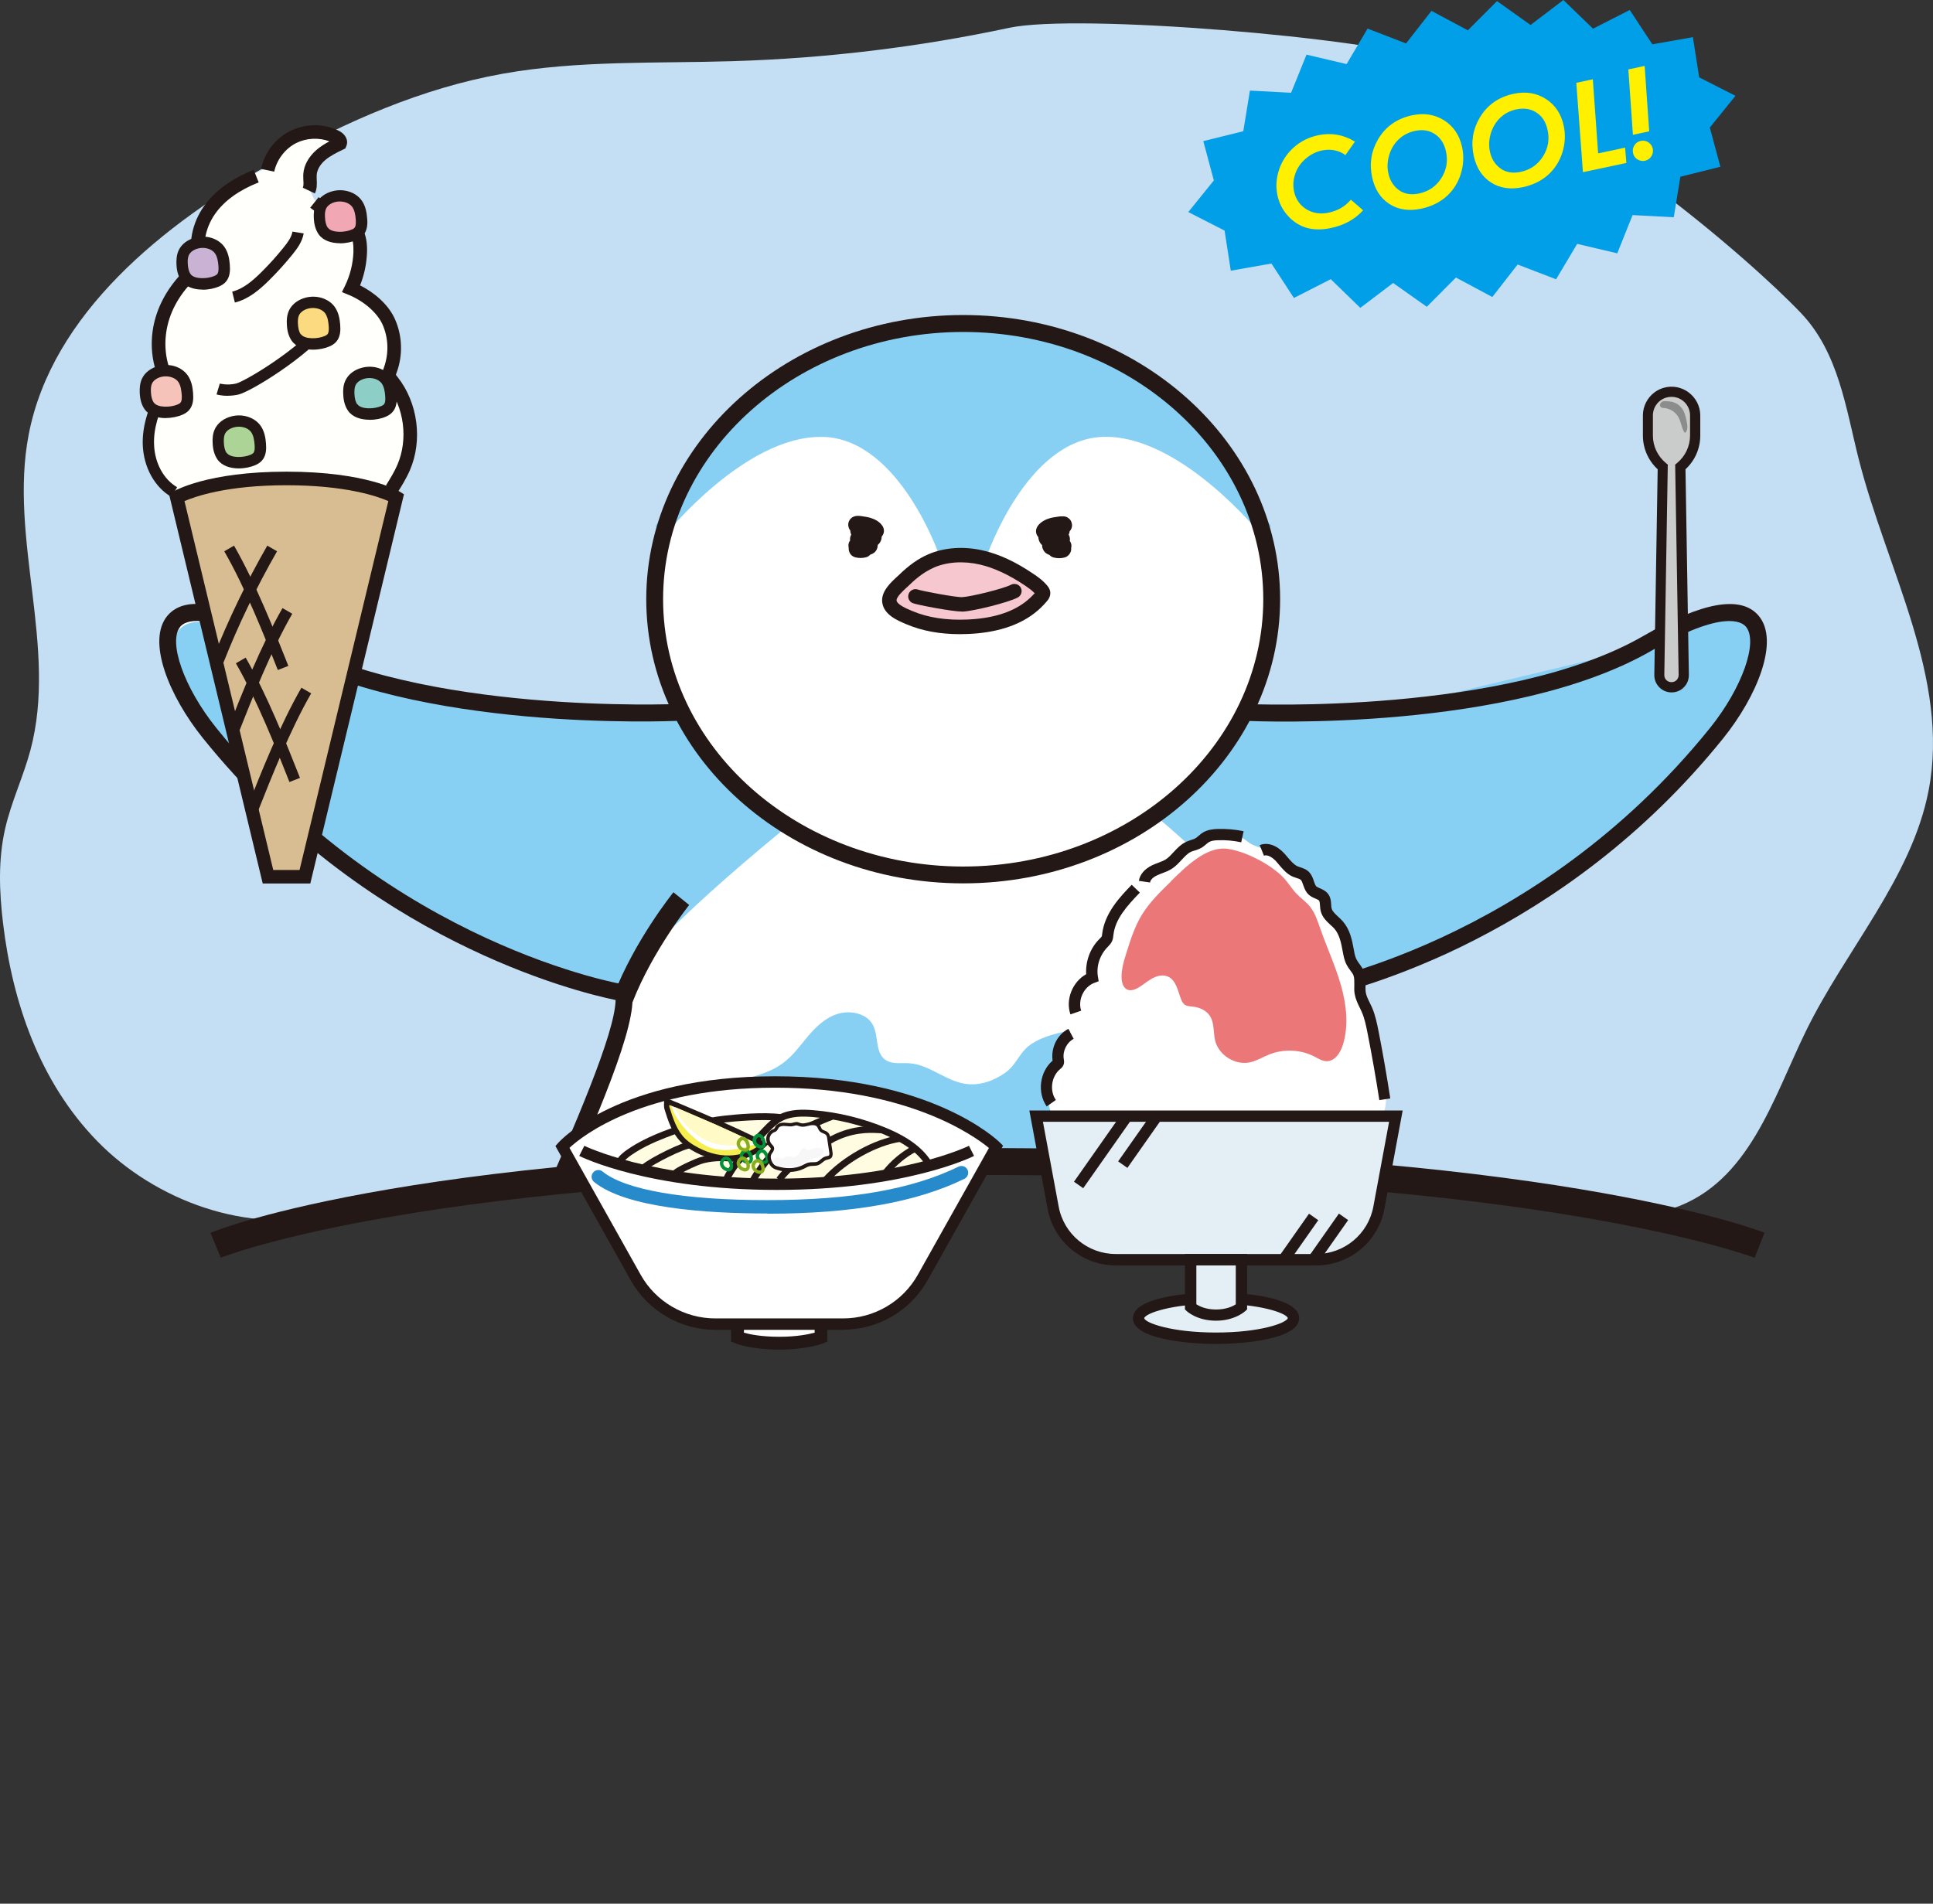 <?xml version="1.0" encoding="UTF-8"?>
<svg id="_レイヤー_2" data-name="レイヤー 2" xmlns="http://www.w3.org/2000/svg" xmlns:xlink="http://www.w3.org/1999/xlink" viewBox="0 0 177.91 175.25">
  <rect x="0" y="0" width="177.91" height="175.25" fill="#333333" stroke="none"/>
  <defs>
    <style>
      .cls-1 {
        fill: none;
      }

      .cls-2 {
        fill: #f6c3bb;
      }

      .cls-3 {
        fill: #ec7779;
      }

      .cls-4 {
        fill: #d9bd92;
      }

      .cls-5 {
        fill: #fffce2;
      }

      .cls-6 {
        fill: #abd496;
      }

      .cls-7 {
        fill: #e3eff5;
      }

      .cls-8 {
        fill: #278acb;
      }

      .cls-9 {
        fill: #009fe8;
      }

      .cls-10 {
        fill: #f6ed4f;
      }

      .cls-11 {
        fill: #cacbcb;
      }

      .cls-12 {
        fill: #fff000;
      }

      .cls-13 {
        fill: #8c8c8d;
      }

      .cls-14 {
        fill: #fcda80;
      }

      .cls-15 {
        fill: #f2a7b5;
      }

      .cls-16 {
        fill: #231815;
      }

      .cls-17 {
        fill: #fff;
      }

      .cls-18 {
        fill: #89ad1d;
      }

      .cls-19 {
        fill: #fffffb;
      }

      .cls-20 {
        fill: #8dcec7;
      }

      .cls-21 {
        fill: #f7f7f7;
      }

      .cls-22 {
        fill: #cab2d4;
      }

      .cls-23 {
        fill: #87d0f4;
      }

      .cls-24 {
        fill: #fffac6;
      }

      .cls-25 {
        fill: #f6c7cf;
      }

      .cls-26 {
        fill: #00913a;
      }

      .cls-27 {
        clip-path: url(#clippath);
      }

      .cls-28 {
        fill: #c4def4;
      }
    </style>
    <clipPath id="clippath">
      <path class="cls-1" d="M172.14,113.13s-45.83-6.39-81.72-6.39-81.72,6.39-81.72,6.39V16.97h163.44v96.16Z"/>
    </clipPath>
  </defs>
  <g id="_レイヤー_1-2" data-name="レイヤー 1">
    <g>
      <g>
        <path class="cls-28" d="M30.51,111.73c-7.7,1.98-16.24-1.22-21.56-6.68-5.32-5.46-7.8-12.8-8.67-20.06-.35-2.91-.46-5.87.2-8.73.56-2.45,1.67-4.77,2.32-7.2,2.53-9.45-2-19.46-.16-29.05,2.13-11.06,12.26-19.36,22.76-25.21,6.48-3.61,13.42-6.68,20.86-8.01,6.96-1.25,14.13-.94,21.22-1.16,8.55-.26,17.08-1.29,25.41-3.07,6.35-1.35,33.03.91,39.13,3.01,13.07,4.51,28.85,18.12,33.74,23.25,3.47,3.64,4.13,8.77,5.32,13.47,2.59,10.17,8.4,20.18,6.43,30.46-1.55,8.07-7.66,14.71-11.31,22.2-3.02,6.19-5.23,13.89-12.17,16.27,0,0-49.25-4.69-70.2-3.92-20.94.77-53.33,4.42-53.33,4.42Z"/>
        <g class="cls-27">
          <g>
            <g>
              <path class="cls-17" d="M114.75,65.57s23.96,1.1,36.89-6.38c12.93-7.48,11.79,1.52,6.34,8.28-16.52,20.51-36.52,21.95-36.52,21.95l-1.56,1.98c-1.15,7.39,25.46,52.33,18.95,62.8-11.81,18.99-33.94,20.61-50.2,20.22-16.26.4-38.39-1.22-50.2-20.22-6.51-10.47,20.1-55.41,18.95-62.8l-1.58-1.98s-20.01-1.44-36.52-21.95c-5.45-6.76-6.59-15.77,6.34-8.28,12.93,7.48,36.89,6.38,36.89,6.38"/>
              <path class="cls-23" d="M114.35,65.73l-7.98,9.4c10.89,8.97,15.94,19.13,15.94,19.13,1.58-.68-2.33-4.29,3.64-4.52,5.82-.23,12.51-4.63,17.28-7.97,1.25-.87,2.41-1.86,3.56-2.86,5.38-4.7,10.51-9.9,13.8-16.24.6-1.16,1.15-2.4,1.15-3.7,0-.43-.06-.87-.28-1.24-.42-.72-1.34-1.02-2.17-.96-.83.06-1.61.43-2.38.75-3.75,1.61-7.74,2.56-11.7,3.52-4.92,1.18-9.84,2.36-14.75,3.54-1.78.43-3.58.86-5.42.87-4,.03-9.92-.94-10.69.3Z"/>
              <path class="cls-23" d="M62.52,65.57l9.42,10.93c-10.89,8.97-13.18,12.35-13.18,12.35,0,0,1.75,2.15-4.21,1.91-5.82-.23-15.22-5.17-19.99-8.51-1.25-.87-2.41-1.86-3.56-2.86-5.38-4.7-10.51-9.9-13.8-16.24-.6-1.16-1.15-2.4-1.15-3.7,0-.43.06-.87.28-1.24.42-.72,1.34-1.02,2.17-.96s1.61.43,2.38.75c3.75,1.61,7.74,2.56,11.7,3.52,4.92,1.18,9.84,2.36,14.75,3.54,1.78.43,3.58.86,5.42.87,4,.03,9-1.59,9.77-.35Z"/>
              <path class="cls-23" d="M115.9,114.41c.86,1.19,2.34,1.76,3.43,2.74,1.51,1.35,2.26,3.42,3.89,4.61-.29-2.76-.59-5.52-.88-8.28-.22-2.08-.19-4.69-1.85-6.25-3.37-3.15-6.78,4.48-4.59,7.17Z"/>
              <path class="cls-23" d="M60.55,103.56c.48,1.77.07,3.66-.46,5.42-.53,1.76-1.19,3.52-1.22,5.35-.02.87.11,1.76-.12,2.6-.21.75-.68,1.4-1.14,2.02-1.1,1.48-2.2,2.97-3.3,4.45-.39-.64-.37-1.44-.32-2.19.11-1.95.26-3.89.43-5.83.13-1.44.28-2.88.61-4.29.73-3.11,2.16-6.61,5.53-7.53Z"/>
              <path class="cls-23" d="M58.38,119.97c1.05-.7,2.6-.82,3.5.08.82.81.82,2.19.31,3.22-.5,1.04-1.4,1.81-2.28,2.56-.97.82-1.93,1.65-2.9,2.47-.72.62-1.63,1.27-2.54.98-.84-.27-1.24-1.3-1.09-2.17.16-.87.72-1.61,1.3-2.28,1.29-1.51,2.01-3.73,3.7-4.86Z"/>
              <path class="cls-23" d="M88.82,99.77c-1.83-.29-3.29-1.77-5.14-1.89-.7-.05-1.47.1-2.07-.24-1.15-.65-.67-2.31-1.33-3.39-.59-.98-2.06-1.27-3.2-.91s-2,1.21-2.74,2.08c-.73.88-1.4,1.82-2.35,2.5-1.55,1.12-3.61,1.38-5.49,1.95-1.88.56-3.83,1.72-4.08,3.52-.21,1.47.79,2.96.47,4.42-.17.77-.68,1.42-1.13,2.08-.89,1.31-1.5,3.16-.35,4.3.59.59,1.58.91,1.78,1.69.1.37-.03.76-.07,1.14-.13,1.22.72,2.48,1.96,2.93,1.73.62,3.67-.3,4.93-1.52s2.16-2.75,3.55-3.86c1.04-.83,2.3-1.38,3.4-2.12,1.22-.83,2.27-1.91,3.66-2.49,1.38-.58,2.98-.6,4.49-.41,3.01.37,6.05,1.63,7.75,3.95.73.99,1.18,2.12,1.52,3.27.26.88.56,1.9,1.46,2.29.39.17.85.19,1.28.17,1.39-.07,2.74-.53,3.84-1.3,1.48-1.04,2.55-2.66,4.33-3.18,1.57-.46,3.53-.01,4.74-1.03.41-.34.67-.81.91-1.27,1.11-2.06,2.23-4.13,3.34-6.19.21-.39.42-.79.48-1.22.14-1.03-.62-2.01-1.54-2.62s-2-.98-2.96-1.54c-2.21-1.27-3.64-3.46-5.8-4.8-2.01-1.25-4.6-1.55-6.91-1.01-1.1.26-2.43.71-3.19,1.51-.7.73-.96,1.56-1.86,2.19-1.04.73-2.34,1.21-3.67,1Z"/>
              <path class="cls-16" d="M92.52,175.25c-1.32,0-2.61-.02-3.89-.05-17.42.41-38.99-1.53-50.84-20.58-4.21-6.77,4.04-25.66,11.32-42.32,3.84-8.78,7.47-17.1,7.55-20.24-3.67-.76-23.02-5.52-37.97-24.09-3.12-3.87-5.24-9-3.26-11.31,1.62-1.89,5.18-1.26,10.59,1.87,12.58,7.28,36.23,6.29,36.47,6.27l.07,1.55c-.99.05-24.34,1.03-37.31-6.48-6.53-3.78-8.26-2.64-8.64-2.2-1.18,1.38.33,5.65,3.29,9.33,16.12,20.02,37.41,23.62,37.63,23.65l.56.09.09.56c.48,3.08-3.1,11.26-7.63,21.63-6.42,14.69-15.21,34.8-11.43,40.89,11.44,18.39,32.48,20.27,49.52,19.85,17.08.43,38.12-1.46,49.56-19.85,3.39-5.45-9.12-36.71-15.13-51.73-3.32-8.3-4.03-10.14-3.93-10.78l.09-.56.56-.09c.21-.03,21.48-3.63,37.6-23.65,2.96-3.68,4.47-7.95,3.29-9.33-.38-.44-2.11-1.58-8.64,2.2-12.97,7.51-36.33,6.53-37.32,6.48l.07-1.55c.24.02,23.89,1,36.47-6.27,5.41-3.13,8.97-3.76,10.59-1.87,1.98,2.31-.14,7.44-3.26,11.31-14.71,18.27-33.65,23.17-37.76,24.05.49,1.52,2.04,5.4,3.67,9.48,9.1,22.75,18.52,47.49,15.01,53.13-10.99,17.66-30.31,20.63-46.99,20.63Z"/>
              <ellipse class="cls-17" cx="88.65" cy="55.17" rx="28.4" ry="25.38"/>
              <ellipse class="cls-17" cx="88.65" cy="55.17" rx="28.4" ry="25.38"/>
              <path class="cls-16" d="M97.82,47.54c-.22-.03-.47.03-.68.06-.16.02-.32.05-.47.09-.4.11-.8.31-1.08.63-.19.22-.29.5-.21.79.07.25.3.52.57.57.31.05.6.07.91.04.25-.02.49-.06.74-.07v-1.63c-.32.03-.67.05-.97.16-.46.17-.85.46-1.02.95-.1.31-.02.66.17.91.09.12.2.21.33.28.19.1.33.12.54.14.32.04.65.04.98.02l-.22-1.6c-.27.07-.53.18-.77.32-.14.08-.28.18-.4.29-.25.22-.39.6-.3.93s.32.56.64.66c.16.05.33.06.49.07.3.02.62-.02.91-.1l-.43-1.58c-.27.08-.54.2-.78.36-.28.18-.44.48-.39.81.04.31.27.6.59.68.34.09.68.09,1.02,0,.41-.11.71-.59.57-1s-.56-.69-1-.57c-.05.01-.1.02-.15.03l.22-.03c-.09.01-.18.01-.28,0l.22.03c-.05,0-.1-.02-.15-.03l.2,1.49c.12-.08.24-.14.37-.2l-.2.08c.07-.03.14-.05.22-.08.2-.06.38-.19.49-.38s.15-.43.08-.63c-.14-.43-.56-.68-1-.57-.09.02-.19.04-.28.06l.22-.03c-.18.02-.36.02-.53,0l.22.03c-.06,0-.11-.01-.16-.04l.2.08h-.02c.06.03.11.07.17.11l-.02-.02.13.17v-.02c.01.07.04.13.07.2v-.03c0,.14,0,.29,0,.43v-.03c-.02.07-.05.13-.08.2,0-.02.02-.04.03-.06l-.13.17s.05-.05.08-.07l-.17.13c.14-.11.29-.2.45-.27l-.2.08c.11-.04.21-.08.32-.11.39-.1.64-.5.59-.9s-.4-.74-.8-.71c-.32.02-.65.02-.98-.02l.22.03s-.09-.02-.13-.03l.2.08s-.04-.02-.06-.03l.17.13s-.03-.03-.05-.04l.13.17s-.02-.03-.03-.05l.08.2s0-.04-.01-.05l.03.22s0-.04,0-.06l-.03.22s.01-.06.03-.08l-.08.2s.03-.05.05-.08l-.13.17s.07-.08.11-.11l-.17.13c.07-.05.15-.1.24-.13l-.2.08c.15-.06.31-.09.47-.12l-.22.03c.1-.01.21-.02.32-.03.22-.02.42-.08.58-.24.14-.14.25-.37.24-.58-.02-.42-.36-.84-.82-.82s-.9.13-1.35.07l.22.03s-.06,0-.08-.01l.36,1.37c.05-.06.1-.11.16-.15l-.17.13c.1-.08.21-.14.33-.19l-.2.08c.25-.1.51-.15.77-.18l-.22.03c.13-.02.27-.04.4-.03.19.02.45-.11.58-.24.14-.14.25-.37.24-.58s-.08-.43-.24-.58l-.17-.13c-.13-.07-.26-.11-.41-.11h0Z"/>
              <path class="cls-16" d="M78.86,49.17c.13-.02.27,0,.4.03l-.22-.03c.26.04.52.08.77.18l-.2-.08c.12.05.23.11.33.19l-.17-.13c.06.05.11.1.16.15l.36-1.37s-.06,0-.08.01l.22-.03c-.45.06-.9-.05-1.35-.07-.43-.02-.84.39-.82.82,0,.21.08.43.24.58s.35.22.58.24c.11,0,.21.02.32.03l-.22-.03c.16.02.32.05.47.12l-.2-.08c.08.04.16.08.24.13l-.17-.13s.08.07.11.11l-.13-.17s.03.05.05.08l-.08-.2s.02.05.03.08l-.03-.22s0,.04,0,.06l.03-.22s0,.04-.01.05l.08-.2s-.02.03-.03.05l.13-.17s-.03.03-.05.04l.17-.13s-.04.02-.06.03l.2-.08s-.08.02-.13.03l.22-.03c-.32.04-.65.04-.98.02-.19-.01-.45.1-.58.24s-.2.29-.22.47c-.05.39.19.79.59.9.11.03.22.06.32.11l-.2-.08c.16.07.31.16.45.27l-.17-.13s.05.04.08.07l-.13-.17s.03.04.03.06l-.08-.2v.03c0-.14,0-.29,0-.43v.03c.02-.07.05-.13.08-.2v.02c.03-.06.07-.11.11-.17l-.02.02.17-.13h-.02c.07-.01.13-.04.2-.07-.05.02-.11.03-.16.04l.22-.03c-.18.02-.36.02-.53,0l.22.03c-.1-.01-.19-.03-.28-.06-.21-.05-.44-.03-.63.08-.17.1-.33.29-.38.49-.1.44.13.87.57,1,.07.02.15.05.22.08l-.2-.08c.13.06.25.12.37.2l.2-1.49c-.05.01-.1.02-.15.03l.22-.03c-.09,0-.18,0-.28,0l.22.03c-.05,0-.1-.02-.15-.03-.41-.11-.91.14-1,.57s.13.88.57,1c.33.09.68.09,1.02,0,.31-.08.54-.37.59-.68.04-.33-.11-.63-.39-.81-.24-.16-.51-.28-.78-.36l-.43,1.58c.67.17,1.85.24,2.05-.64s-.78-1.36-1.46-1.54l-.22,1.6c.32.02.65.02.98-.02s.57-.11.81-.34c.25-.25.35-.66.23-1-.16-.49-.55-.77-1.02-.95-.31-.11-.65-.14-.97-.16v1.63c.25.01.49.05.74.07.31.03.6.01.91-.04.27-.05.5-.32.57-.57.08-.3-.02-.57-.21-.79-.27-.32-.68-.52-1.08-.63-.15-.04-.3-.07-.45-.09-.22-.03-.48-.09-.7-.07s-.41.07-.58.24c-.14.14-.25.37-.24.58s.08.43.24.58c.15.14.37.26.58.24h0Z"/>
              <path class="cls-23" d="M60.78,48.8s7.59-9.52,15.09-9.21,11.23,11.51,11.23,11.51h3.08s3.73-11.2,11.23-11.51c7.51-.31,15.09,9.21,15.09,9.21l-7.42-11.93s-12.28-7.03-22.3-7.03-19.02,7.61-19.02,7.61l-6.99,11.35Z"/>
              <g>
                <path class="cls-23" d="M86.52,51.31c-.04-.11-3.68-10.8-10.67-11.09-.11,0-.22,0-.34,0-7,0-14.17,8.89-14.24,8.98l-.97-.77c.32-.4,7.84-9.74,15.6-9.44,7.84.33,11.64,11.46,11.8,11.94l-1.18.39Z"/>
                <path class="cls-23" d="M90.78,51.31l-1.18-.39c.16-.47,3.95-11.61,11.8-11.94,7.77-.31,15.28,9.04,15.6,9.44l-.97.77c-.07-.09-7.48-9.26-14.58-8.97-6.99.29-10.63,10.98-10.67,11.09Z"/>
              </g>
              <path class="cls-16" d="M88.65,81.32c-16.09,0-29.17-11.73-29.17-26.16s13.09-26.16,29.17-26.16,29.17,11.73,29.17,26.16-13.09,26.16-29.17,26.16ZM88.65,30.56c-15.23,0-27.62,11.04-27.62,24.6s12.39,24.61,27.62,24.61,27.62-11.04,27.62-24.61-12.39-24.6-27.62-24.6Z"/>
              <g>
                <g>
                  <path class="cls-25" d="M85.67,51.65c1.47-.64,3.15-.68,4.7-.31,1.56.37,3,1.12,4.33,2.01.43.29.86.6,1.19,1.01.05.06.1.13.11.2.02.13-.06.24-.15.34-.32.39-.69.74-1.09,1.05-1.59,1.22-3.65,1.65-5.65,1.75-1.82.08-3.7-.11-5.4-.83-.63-.27-1.75-.7-1.86-1.49-.1-.75.88-1.51,1.35-1.98.72-.71,1.53-1.34,2.46-1.74Z"/>
                  <path class="cls-16" d="M88.35,58.38c-1.83,0-3.48-.3-4.89-.9l-.1-.04c-.75-.32-2.01-.84-2.16-1.98-.13-.98.74-1.79,1.32-2.33l.23-.21c.89-.87,1.76-1.49,2.66-1.88h0c1.49-.65,3.32-.78,5.12-.35,1.46.34,2.94,1.03,4.54,2.11.44.29.94.65,1.34,1.14.06.08.21.26.25.53.06.43-.19.74-.29.86-.36.43-.76.82-1.2,1.15-1.48,1.13-3.51,1.77-6.03,1.88-.27.01-.53.02-.79.02ZM85.94,52.26h0c-.75.33-1.49.85-2.26,1.61-.08.07-.16.16-.26.24-.31.28-.94.87-.9,1.17.05.38.93.75,1.35.93l.1.04c1.43.61,3.15.87,5.11.78,2.24-.1,4.01-.64,5.28-1.61.31-.24.6-.51.87-.81-.27-.28-.6-.51-.89-.71-1.47-.98-2.81-1.61-4.11-1.92-1.53-.36-3.05-.26-4.29.27Z"/>
                </g>
                <path class="cls-16" d="M88.56,56.3c-.93,0-4.17-.62-4.56-.78-.34-.14-.5-.53-.36-.87.14-.34.53-.5.86-.37.39.13,3.51.73,4.07.69.79-.04,3.78-.77,4.48-1.14.32-.17.73-.05.9.27.17.32.05.73-.27.9-.88.47-4.06,1.25-5.04,1.3-.02,0-.05,0-.07,0Z"/>
              </g>
            </g>
            <path class="cls-16" d="M119.83,93.85c-1.83-4.73-5.2-8.94-5.23-8.98l1.21-.97c.14.18,3.54,4.44,5.47,9.39l-1.45.56Z"/>
            <path class="cls-16" d="M58.22,92.24l-1.73-.67c1.93-4.98,5.35-9.25,5.49-9.43l1.45,1.17s-3.38,4.24-5.21,8.94Z"/>
          </g>
        </g>
        <g>
          <path class="cls-19" d="M36.04,44.75c.4-.64.79-1.28,1.09-1.97,1.12-2.58.7-5.75-1.04-7.96-.12-.15-.25-.31-.28-.51-.03-.19.05-.37.11-.55.52-1.41.46-3.02-.15-4.4-.61-1.37-2.08-2.5-3.47-3.07.5-1.05.79-2.2.83-3.36.02-.63-.03-1.29-.33-1.85-.37-.71-1.07-1.19-1.79-1.56s-1.47-.67-2.1-1.17l-.5-1.08c.22-.46.07-1,.11-1.51.06-.69.47-1.31,1-1.76.52-.45,1.15-.76,1.78-1.06.11-.26-.17-.51-.42-.63-1.21-.58-2.68-.57-3.88.02s-2.1,1.76-2.37,3.07l-1.07.53c-1.66.66-3.24,1.65-4.28,3.1-1.04,1.45-1.45,3.43-.77,5.08-1.6,1.18-2.89,2.81-3.52,4.7-.63,1.88-.56,4.02.32,5.8l-.28,1.14c-.83,1.51-1.44,3.2-1.38,4.92.06,1.72.89,3.48,2.38,4.35l20-.28Z"/>
          <g>
            <path class="cls-4" d="M28.07,80.71h-3.4l-8.4-34.91s2.87-1.75,10.1-1.75,10.1,1.75,10.1,1.75l-8.4,34.91Z"/>
            <path class="cls-16" d="M28.56,81.33h-4.38l-8.62-35.83.39-.24c.12-.08,3.1-1.84,10.42-1.84s10.3,1.76,10.42,1.84l.39.24-8.62,35.83ZM25.15,80.09h2.42l8.17-33.96c-1-.44-3.91-1.46-9.38-1.46s-8.38,1.03-9.38,1.46l8.17,33.96Z"/>
          </g>
          <path class="cls-16" d="M14.77,35.17c-.93-1.87-1.06-4.16-.35-6.27.6-1.78,1.79-3.44,3.37-4.72-.5-1.67-.14-3.62,1-5.22,1-1.4,2.54-2.52,4.56-3.32l.46,1.15c-1.8.71-3.15,1.68-4,2.88-.98,1.38-1.26,3.14-.7,4.48l.19.45-.39.29c-1.57,1.16-2.74,2.72-3.3,4.39-.6,1.81-.5,3.75.28,5.33l-1.11.55Z"/>
          <path class="cls-16" d="M15.78,45.75c-1.55-.9-2.56-2.73-2.64-4.78-.06-1.6.43-3.35,1.44-5.19l.91.5c-.92,1.67-1.37,3.23-1.31,4.65.06,1.69.87,3.19,2.12,3.92l-.53.9Z"/>
          <path class="cls-16" d="M28.99,17.81l-1.12-.53c.08-.17.07-.41.05-.69,0-.21-.02-.41,0-.61.06-.79.5-1.56,1.21-2.18.37-.32.78-.57,1.19-.79-.97-.36-2.11-.31-3.04.15-1.02.51-1.8,1.52-2.04,2.64l-1.21-.25c.31-1.51,1.32-2.82,2.7-3.5,1.38-.68,3.04-.7,4.42-.03.66.32.95.91.72,1.44l-.09.21-.21.1c-.58.28-1.17.57-1.64.97-.46.39-.74.88-.78,1.34-.01.15,0,.3,0,.46.02.39.04.83-.17,1.27Z"/>
          <path class="cls-16" d="M36.57,45.35l-1.05-.66c.43-.69.78-1.27,1.05-1.89,1.02-2.36.64-5.31-.96-7.33-.16-.2-.36-.45-.41-.81-.05-.33.05-.61.13-.81.47-1.3.43-2.73-.12-3.97-.48-1.08-1.71-2.16-3.13-2.74l-.61-.25.29-.59c.47-.97.73-2.04.77-3.11.02-.67-.06-1.16-.26-1.54-.32-.62-1.02-1.03-1.52-1.29-.18-.09-.36-.18-.54-.27-.56-.27-1.14-.56-1.66-.97l.78-.97c.41.33.91.57,1.43.83.19.09.38.19.57.28.65.34,1.57.89,2.05,1.82.3.58.43,1.27.4,2.16-.04,1.03-.25,2.07-.64,3.03,1.23.62,2.59,1.7,3.22,3.13.67,1.52.73,3.29.16,4.86-.04.11-.08.21-.08.25.01.02.09.12.14.18,1.89,2.39,2.34,5.84,1.14,8.61-.33.76-.78,1.48-1.14,2.05Z"/>
          <path class="cls-16" d="M21.62,27.86l-.25-1.01c1.02-.26,1.88-1,2.66-1.77.74-.73,1.44-1.51,2.09-2.32.36-.45.71-.92.8-1.44l1.03.17c-.13.76-.59,1.39-1.02,1.92-.67.83-1.4,1.64-2.17,2.4-.88.87-1.87,1.72-3.14,2.04Z"/>
          <path class="cls-16" d="M20.98,36.44c-.61,0-1.02-.12-1.05-.13l.3-1s.67.19,1.49,0c.79-.18,5.89-3.21,7.93-5.89l.83.63c-2.16,2.83-7.46,6.03-8.53,6.27-.35.08-.68.11-.96.11Z"/>
          <g>
            <path class="cls-2" d="M13.73,37.35c-.25-.37-.33-.82-.35-1.27-.01-.34,0-.69.15-1,.22-.47.71-.78,1.22-.9.76-.18,1.65.03,2.1.67.28.39.36.88.4,1.36.04.42.03.9-.25,1.21-.11.12-.26.21-.41.28-.77.34-2.3.44-2.84-.35Z"/>
            <path class="cls-16" d="M15.26,38.49c-.77,0-1.54-.23-1.96-.83h0c-.27-.39-.42-.9-.44-1.54-.01-.32,0-.8.2-1.25.27-.58.84-1.01,1.57-1.19,1.04-.25,2.1.1,2.65.88.35.5.45,1.1.49,1.61.04.5.04,1.14-.39,1.61-.15.16-.33.29-.59.4-.42.18-.97.3-1.52.3ZM14.16,37.06c.35.5,1.58.45,2.2.17.12-.05.2-.1.24-.15.16-.17.14-.55.12-.81-.04-.4-.1-.81-.31-1.11-.33-.47-1.03-.59-1.55-.47-.41.1-.74.33-.87.62-.08.18-.12.42-.1.76.02.44.11.77.26.99h0Z"/>
          </g>
          <g>
            <path class="cls-6" d="M20.44,41.99c-.25-.37-.33-.82-.35-1.27-.01-.34,0-.69.15-1,.22-.47.71-.78,1.22-.9.76-.18,1.65.03,2.1.67.28.39.36.88.4,1.36.04.42.03.9-.25,1.21-.11.12-.26.21-.41.28-.77.34-2.3.44-2.84-.35Z"/>
            <path class="cls-16" d="M21.97,43.12c-.77,0-1.54-.23-1.96-.83h0c-.27-.4-.42-.89-.44-1.54-.02-.35,0-.81.2-1.24.27-.58.84-1.01,1.57-1.19,1.02-.25,2.11.11,2.65.88.35.5.45,1.1.49,1.61.04.5.04,1.15-.39,1.61-.15.16-.34.29-.59.4-.42.18-.97.3-1.52.3ZM20.87,41.69c.35.5,1.57.45,2.2.17.12-.05.19-.1.24-.15.16-.17.14-.55.12-.81-.03-.38-.1-.81-.31-1.11-.33-.47-1.03-.59-1.55-.46-.41.1-.74.33-.87.62-.08.18-.11.42-.1.76.02.45.1.77.26.99h0Z"/>
          </g>
          <g>
            <path class="cls-14" d="M27.26,31.06c-.25-.37-.33-.82-.35-1.27-.01-.34,0-.69.15-1,.22-.47.71-.78,1.22-.9.76-.18,1.65.03,2.1.67.28.39.36.88.4,1.36.04.42.03.9-.25,1.21-.11.12-.26.21-.41.28-.77.34-2.3.44-2.84-.35Z"/>
            <path class="cls-16" d="M28.8,32.19c-.77,0-1.54-.23-1.96-.83h0c-.27-.4-.42-.89-.44-1.54-.02-.35,0-.81.2-1.24.27-.58.84-1.01,1.57-1.19,1.02-.25,2.11.11,2.65.88.35.5.45,1.1.49,1.61.04.5.04,1.15-.39,1.61-.15.16-.34.29-.59.4-.42.18-.97.3-1.52.3ZM27.69,30.76c.35.5,1.57.45,2.2.17.12-.05.2-.1.24-.15.16-.17.14-.55.12-.81-.03-.38-.1-.81-.31-1.11-.33-.47-1.03-.59-1.55-.46-.41.1-.73.33-.87.62-.08.18-.12.42-.1.76.02.45.1.77.26,1h0Z"/>
          </g>
          <g>
            <path class="cls-22" d="M17.11,25.53c-.25-.37-.33-.82-.35-1.27-.01-.34,0-.69.15-1,.22-.47.71-.78,1.22-.9.76-.18,1.65.03,2.1.67.28.39.36.88.4,1.36.04.42.03.9-.25,1.21-.11.12-.26.21-.41.28-.77.34-2.3.44-2.84-.35Z"/>
            <path class="cls-16" d="M18.64,26.66c-.77,0-1.54-.23-1.96-.83h0c-.27-.4-.42-.89-.44-1.54-.01-.32,0-.8.2-1.24.27-.58.84-1.01,1.57-1.19,1.02-.25,2.11.11,2.65.88.35.5.45,1.1.49,1.61.04.51.04,1.15-.39,1.62-.15.16-.34.29-.59.4-.42.18-.97.3-1.52.3ZM17.54,25.23c.35.5,1.57.45,2.2.17.12-.05.2-.1.24-.15.16-.17.14-.55.12-.81-.03-.38-.1-.81-.31-1.11-.33-.47-1.03-.59-1.54-.46-.41.1-.74.33-.87.62-.08.18-.12.42-.1.76.02.44.11.77.26.99h0Z"/>
          </g>
          <g>
            <path class="cls-20" d="M32.46,37.51c-.25-.37-.33-.82-.35-1.27-.01-.34,0-.69.15-1,.22-.47.71-.78,1.22-.9.76-.18,1.65.03,2.1.67.28.39.36.88.4,1.36.04.42.03.9-.25,1.21-.11.12-.26.21-.41.28-.77.34-2.3.44-2.84-.35Z"/>
            <path class="cls-16" d="M33.99,38.64c-.77,0-1.54-.23-1.96-.83h0c-.27-.4-.42-.89-.44-1.54-.02-.32-.01-.8.2-1.24.27-.58.84-1.01,1.57-1.19,1.03-.25,2.1.1,2.65.88.35.5.45,1.1.49,1.62.04.5.04,1.15-.39,1.61-.15.16-.33.29-.58.4-.42.19-.97.3-1.52.3ZM32.89,37.21c.35.5,1.58.45,2.2.17.12-.05.2-.1.24-.15.16-.17.14-.54.12-.81-.03-.38-.1-.81-.31-1.11-.33-.47-1.03-.59-1.55-.46-.41.1-.74.33-.87.62-.08.18-.11.42-.1.76.02.45.1.77.26.99h0Z"/>
          </g>
          <g>
            <path class="cls-15" d="M29.75,21.26c-.25-.37-.33-.82-.35-1.27-.01-.34,0-.69.15-1,.22-.47.71-.78,1.22-.9.76-.18,1.65.03,2.1.67.28.39.36.88.4,1.36.04.42.03.9-.25,1.21-.11.12-.26.21-.41.28-.77.34-2.3.44-2.84-.35Z"/>
            <path class="cls-16" d="M31.28,22.39c-.77,0-1.54-.23-1.96-.83h0c-.27-.4-.42-.89-.44-1.54-.01-.32,0-.8.2-1.24.27-.58.84-1.01,1.57-1.19,1.02-.25,2.11.11,2.65.88.35.5.45,1.1.49,1.61.05.5.04,1.14-.39,1.62-.15.16-.33.29-.59.4-.42.18-.97.3-1.52.3ZM30.18,20.96c.35.5,1.58.45,2.2.17.12-.05.2-.1.24-.15.16-.17.14-.55.12-.81-.03-.38-.1-.81-.31-1.11-.33-.47-1.03-.59-1.55-.47-.41.1-.74.33-.87.62-.08.18-.12.42-.1.76.02.45.1.77.26.99h0Z"/>
          </g>
          <path class="cls-16" d="M20.57,60.99l-.97-.38c1.41-3.56,3.09-7.05,5-10.38l.9.52c-1.88,3.28-3.54,6.72-4.93,10.24Z"/>
          <path class="cls-16" d="M21.97,67.43l-.97-.38c1.27-3.21,3.01-7.61,5-11.07l.9.52c-1.95,3.39-3.67,7.75-4.93,10.93Z"/>
          <path class="cls-16" d="M23.71,74.76l-.97-.38c1.27-3.21,3.01-7.61,5-11.07l.9.52c-1.95,3.39-3.67,7.75-4.93,10.93Z"/>
          <path class="cls-16" d="M26.64,71.99c-1.26-3.18-2.98-7.54-4.93-10.93l.9-.52c1.99,3.46,3.73,7.86,5,11.07l-.97.38Z"/>
          <path class="cls-16" d="M25.57,61.68c-1.26-3.19-2.98-7.55-4.93-10.93l.9-.52c1.98,3.45,3.72,7.85,5,11.07l-.97.38Z"/>
        </g>
        <path class="cls-16" d="M161.49,115.79c-.2-.08-20.1-7.62-71.07-7.62s-69.92,7.54-70.1,7.61l-.95-2.29c.77-.32,19.49-7.8,71.05-7.8s71.17,7.48,71.98,7.79l-.91,2.31Z"/>
        <g>
          <g>
            <g>
              <ellipse class="cls-7" cx="111.92" cy="121.35" rx="7.13" ry="1.85"/>
              <path class="cls-16" d="M111.92,123.72c-2.84,0-7.65-.5-7.65-2.37s4.81-2.37,7.65-2.37,7.65.5,7.65,2.37-4.81,2.37-7.65,2.37ZM111.92,120.02c-4.08,0-6.5.88-6.61,1.33.1.44,2.53,1.32,6.61,1.32s6.49-.88,6.61-1.33c-.12-.45-2.55-1.33-6.61-1.33Z"/>
            </g>
            <path class="cls-17" d="M96.43,101.08c-.17-2.52,1.96-4.65,2.31-7.15.06-.46.07-.94.16-1.39.13-.61.42-1.17.71-1.72.73-1.41,1.47-2.83,2.2-4.24.72-1.38,1.44-2.77,2.36-4.04,1.68-2.31,4-4.15,6.63-5.25,1.13-.48,2.49-.8,3.54-.16.26.16.49.37.75.53.27.16.56.25.85.36,3.13,1.18,5.22,4.09,7.11,6.84.33.47.65.95.89,1.48.21.48.35.99.48,1.5.63,2.42,1.25,4.84,1.88,7.25.34,1.33.69,2.66.99,4,.22,1.01.42,2.07.15,3.07-.42,1.57-1.92,2.66-3.48,3.11-1.56.46-3.22.41-4.85.5-2.83.15-5.61.72-8.36,1.4-1.1.27-2.23.57-3.36.44-.66-.07-1.3-.29-1.95-.42-1.87-.36-4.21-.04-5.87-1.18-1.51-1.04-3.01-3.08-3.14-4.94Z"/>
            <g>
              <path class="cls-7" d="M121.15,115.97h-18.46c-2.82,0-5.24-2.01-5.76-4.79l-1.57-8.43h33.11l-1.57,8.43c-.52,2.78-2.94,4.79-5.76,4.79Z"/>
              <path class="cls-16" d="M121.15,116.49h-18.46c-3.07,0-5.71-2.19-6.27-5.21l-1.68-9.05h34.36l-1.68,9.05c-.56,3.02-3.2,5.21-6.27,5.21ZM95.99,103.27l1.45,7.81c.47,2.53,2.68,4.36,5.25,4.36h18.46c2.57,0,4.78-1.83,5.25-4.36l1.45-7.81h-31.85Z"/>
            </g>
            <g>
              <path class="cls-7" d="M114.26,120.32s-.77.74-2.34.74-2.34-.74-2.34-.74v-4.36h4.67v4.36Z"/>
              <path class="cls-16" d="M111.92,121.58c-1.75,0-2.66-.85-2.7-.89l-.16-.15v-5.1h5.72v5.1l-.16.15s-.94.89-2.7.89ZM110.11,120.07c.27.17.86.48,1.81.48s1.55-.3,1.82-.48v-3.58h-3.63v3.58Z"/>
            </g>
            <path class="cls-16" d="M96.34,101.86c-.9-1.29-.65-3.2.54-4.22-.17-1.2.43-2.39,1.45-2.93l.49.92c-.65.35-1.04,1.15-.91,1.87.02.14.06.33-.03.54-.08.19-.21.3-.3.37-.82.67-1,2-.4,2.85l-.85.6Z"/>
            <path class="cls-16" d="M98.52,93.38c-.47-1.38.2-3,1.45-3.7-.07-1.17.36-2.37,1.19-3.21.13-.13.21-.21.24-.26.02-.04.03-.13.04-.22.23-1.96,1.67-3.45,2.72-4.54l.75.72c-1.23,1.27-2.26,2.44-2.43,3.88-.02.2-.04.38-.12.57-.1.24-.27.4-.4.54-.74.75-1.07,1.78-.91,2.75l.07.42-.4.15c-.97.36-1.54,1.58-1.21,2.56l-.99.34Z"/>
            <path class="cls-16" d="M105.85,81.24l-1.03-.15c.09-.59.52-1.09,1.21-1.43.18-.09.37-.16.56-.23.26-.1.5-.19.71-.32.25-.16.47-.4.7-.65.33-.35.69-.75,1.21-.98.14-.06.29-.11.43-.16.15-.05.3-.09.4-.16.1-.06.19-.14.27-.21.13-.12.27-.23.42-.32.42-.25.9-.3,1.32-.32.81-.02,1.62.04,2.41.21l-.22,1.02c-.7-.15-1.42-.22-2.15-.19-.3.01-.6.04-.82.17-.1.06-.18.14-.27.21-.14.12-.27.23-.43.32-.21.12-.43.19-.62.25-.11.03-.22.07-.32.11-.32.14-.58.43-.87.74-.27.29-.54.59-.9.82-.29.19-.6.31-.9.42-.16.06-.32.12-.48.2-.36.17-.6.41-.63.64Z"/>
            <path class="cls-16" d="M126.95,101.26c-.32-2.06-.68-4.12-1.08-6.14-.15-.76-.28-1.38-.54-1.97-.06-.13-.12-.27-.19-.4-.19-.39-.38-.79-.46-1.26-.05-.29-.04-.56-.03-.83,0-.32.01-.63-.08-.87-.06-.15-.17-.31-.3-.47-.12-.16-.24-.33-.33-.51-.21-.4-.29-.84-.36-1.23-.14-.8-.31-1.55-.75-2.07-.11-.13-.25-.25-.38-.37-.34-.32-.73-.67-.88-1.22-.05-.18-.07-.38-.08-.57-.01-.19-.03-.37-.09-.45-.05-.06-.19-.12-.33-.18-.2-.08-.42-.18-.62-.36-.29-.27-.41-.62-.51-.9-.07-.2-.13-.39-.23-.47-.07-.07-.22-.11-.37-.16-.12-.04-.23-.08-.34-.12-.56-.24-.94-.7-1.27-1.09-.1-.12-.19-.23-.29-.34-.3-.32-.76-.64-1.11-.51l-.39-.97c.71-.29,1.56,0,2.27.77.11.12.22.25.32.37.29.34.56.66.89.81.08.03.16.06.25.09.22.07.5.16.74.37.3.27.43.63.52.92.07.2.13.38.22.47.07.06.19.11.32.17.23.1.52.22.74.49.27.33.29.72.31,1.03,0,.12.01.25.05.36.07.26.31.47.58.73.16.15.32.29.46.46.62.72.82,1.62.99,2.56.06.36.12.68.26.94.07.13.16.25.25.38.15.2.31.43.42.71.17.43.16.88.15,1.27,0,.22-.01.43.02.64.05.32.2.63.37.97.07.15.14.29.21.44.32.74.47,1.54.6,2.18.4,2.03.76,4.12,1.08,6.19l-1.03.16Z"/>
            <path class="cls-3" d="M107.77,81.15c-.97.94-1.95,1.89-2.66,3.04-.67,1.09-1.06,2.32-1.44,3.54-.24.76-.48,1.55-.44,2.35.02.41.17.88.55,1.03.28.11.59.02.86-.12.47-.24.86-.6,1.32-.87s1.02-.43,1.51-.23c.77.32.93,1.31,1.23,2.09.07.19.17.38.33.5.22.16.51.16.78.19.62.07,1.25.36,1.57.89.4.65.28,1.49.46,2.23.33,1.36,1.86,2.31,3.23,2,.62-.14,1.17-.49,1.75-.72,1.33-.53,2.9-.46,4.17.2.36.19.72.42,1.12.42.76,0,1.26-.78,1.49-1.51.54-1.76.33-3.67-.17-5.44s-1.28-3.45-1.89-5.19c-.27-.76-.51-1.55-1.03-2.16-.35-.41-.81-.72-1.18-1.12-.42-.43-.73-.96-1.13-1.4-1.13-1.24-3.55-2.51-5.22-2.73-1.99-.27-3.93,1.75-5.22,2.99Z"/>
          </g>
          <g>
            <line class="cls-7" x1="103.75" y1="102.7" x2="99.28" y2="109.08"/>
            <rect class="cls-16" x="97.62" y="105.37" width="7.79" height="1.04" transform="translate(-43.49 128.09) rotate(-54.91)"/>
          </g>
          <g>
            <line class="cls-7" x1="120.91" y1="112.02" x2="118.14" y2="115.97"/>
            <rect class="cls-16" x="117.11" y="113.47" width="4.82" height="1.04" transform="translate(-42.46 146.27) rotate(-54.91)"/>
          </g>
          <g>
            <line class="cls-7" x1="106.36" y1="102.9" x2="103.34" y2="107.21"/>
            <rect class="cls-16" x="102.22" y="104.54" width="5.26" height="1.04" transform="translate(-41.39 130.46) rotate(-54.91)"/>
          </g>
          <g>
            <line class="cls-7" x1="123.65" y1="112.02" x2="120.88" y2="115.97"/>
            <rect class="cls-16" x="119.86" y="113.47" width="4.82" height="1.04" transform="translate(-41.29 148.51) rotate(-54.91)"/>
          </g>
        </g>
        <g>
          <g>
            <path class="cls-17" d="M75.56,123.1s-1.28.55-3.85.55-3.85-.55-3.85-.55v-2.47h7.69v2.47Z"/>
            <path class="cls-16" d="M71.72,124.24c-2.65,0-4.02-.57-4.08-.59l-.36-.15v-3.45h8.87v3.45l-.36.15c-.06.02-1.42.59-4.08.59ZM68.46,122.68c.52.15,1.61.38,3.26.38s2.74-.24,3.26-.38v-1.46h-6.51v1.46Z"/>
          </g>
          <g>
            <path class="cls-17" d="M77.6,121.9h-11.76c-3.04,0-5.85-1.64-7.34-4.3l-6.75-12.03s5.29-5.96,19.58-5.96,20.34,5.96,20.34,5.96l-6.75,12.03c-1.49,2.65-4.29,4.3-7.34,4.3Z"/>
            <path class="cls-16" d="M77.6,122.42h-11.76c-3.23,0-6.21-1.75-7.79-4.56l-6.93-12.36.25-.28c.22-.25,5.61-6.14,19.97-6.14s20.45,5.86,20.7,6.11l.28.28-6.94,12.38c-1.58,2.82-4.56,4.56-7.79,4.56ZM52.41,105.66l6.55,11.68c1.39,2.49,4.03,4.03,6.88,4.03h11.76c2.85,0,5.49-1.54,6.88-4.03l6.54-11.66c-1.37-1.13-7.51-5.55-19.67-5.55s-17.72,4.41-18.93,5.53Z"/>
          </g>
          <path class="cls-5" d="M57.56,107.46c-.19-.04-.41-.1-.5-.28-.14-.26.1-.56.33-.74.83-.64,1.85-.97,2.78-1.44.76-.38,1.48-.85,2.27-1.17.83-.34,1.73-.49,2.62-.63,3.07-.47,6.17-.74,9.28-.79,1.02-.02,2.06-.01,3.06.18.98.19,1.92.54,2.85.9,1.48.57,2.99,1.17,4.23,2.18.49.4.94.88,1.09,1.49-5.45,1.61-11.19,2.24-16.87,1.95-1.52-.08-3.04-.22-4.55-.43-.76-.1-1.51-.22-2.26-.36-.58-.11-1.17-.15-1.75-.27-.86-.17-1.71-.38-2.56-.57Z"/>
          <path class="cls-16" d="M57.21,107.21l-.54-.3c.28-.51.74-.86,1.15-1.14.87-.59,1.9-1.11,3.23-1.63,1.96-.76,3.86-1.24,5.66-1.44,1.01-.11,3.54-.35,5.2-.13l-.08.62c-1.64-.21-4.28.05-5.05.13-1.75.19-3.6.67-5.51,1.41-1.28.5-2.27.99-3.1,1.56-.35.24-.74.54-.96.93Z"/>
          <path class="cls-16" d="M59.33,107.84l-.54-.31c.33-.59,3.31-2.06,4.32-2.36,2.45-.72,3.84-.83,6.46-.53l-.07.62c-2.53-.29-3.86-.18-6.22.51-1.16.34-3.72,1.72-3.96,2.07Z"/>
          <path class="cls-16" d="M62.39,108.21l-.44-.44c.06-.06.41-.38,2.03-1.07,1.84-.79,4.31-.27,4.42-.25l-.13.61s-2.39-.5-4.04.21c-1.5.64-1.82.93-1.84.94Z"/>
          <path class="cls-16" d="M67.16,108.63l-.56-.27c.77-1.58,2.54-3.42,3.72-4.63.38-.4.85-.84,1.42-1.13.98-.5,2.12-.48,3.11-.4,2.3.19,4.55.74,6.68,1.62,2.17.9,3.55,1.96,4.33,3.34l-.54.31c-.71-1.25-1.99-2.22-4.03-3.07-2.07-.86-4.26-1.39-6.49-1.57-.9-.07-1.93-.09-2.77.34-.48.25-.89.63-1.25,1.01-1.15,1.19-2.88,2.98-3.61,4.47Z"/>
          <path class="cls-16" d="M69.6,108.76l-.54-.3c.75-1.36,2.73-3.64,3.46-4.1,1.48-.94,3.89-1.85,3.91-1.86l.22.58s-2.37.89-3.8,1.8c-.59.38-2.52,2.57-3.25,3.88Z"/>
          <path class="cls-16" d="M71.97,108.79l-.5-.37c1.27-1.71,3.62-3.05,4.51-3.55l.21-.12c2.03-1.18,3.86-1.09,4.64-1.05.13,0,.23.01.28,0l.21.58c-.11.05-.24.05-.53.03-.73-.04-2.43-.12-4.29.96l-.21.12c-.85.49-3.12,1.78-4.32,3.39Z"/>
          <path class="cls-16" d="M76.24,108.82l-.46-.42c1.77-1.94,4.65-3.54,7.02-3.9l.09.61c-2.24.34-4.97,1.87-6.65,3.71Z"/>
          <path class="cls-16" d="M81.74,108.17l-.49-.38c.75-.95,1.72-1.76,2.79-2.33l.29.55c-1,.53-1.89,1.28-2.59,2.17Z"/>
          <g>
            <g>
              <path class="cls-10" d="M70.32,105.36c-.85.81-2.02,1.24-3.2,1.26-1.17.02-2.33-.35-3.34-.95-.32-.19-.63-.41-.9-.68-.79-.78-1.16-1.89-1.49-2.95-.07-.22-.02-.68-.02-.68,0,0,6.1,2.49,8.95,4Z"/>
              <path class="cls-16" d="M67.03,106.86c-1.13,0-2.29-.34-3.37-.98-.39-.24-.69-.46-.95-.71-.86-.84-1.23-2.02-1.55-3.05-.08-.26-.04-.69-.03-.78l.03-.32.3.12c.06.02,6.14,2.51,8.97,4.01l.3.16-.24.23c-.85.82-2.08,1.3-3.36,1.33-.03,0-.07,0-.1,0ZM61.6,101.72c0,.1,0,.2.03.25.31.98.66,2.09,1.43,2.85.23.22.5.43.86.64,1.03.61,2.12.94,3.21.91,1.03-.02,2.03-.37,2.77-.96-2.52-1.29-7.05-3.18-8.29-3.69Z"/>
            </g>
            <path class="cls-17" d="M69.59,105.29s-2.22.92-3.98.44c-1.76-.48-3.61-2.85-3.81-3.93"/>
            <path class="cls-24" d="M69.42,105.15s-1.9.6-3.66.12-3.41-2.28-3.61-3.35l3.72,1.6,3.55,1.63Z"/>
          </g>
          <path class="cls-8" d="M70.64,111.71c-5.65,0-13-.5-15.96-2.9-.27-.22-.31-.61-.09-.87.22-.27.61-.31.87-.09,2.09,1.69,7.48,2.63,15.18,2.63s13.34-1.01,17.58-3.08c.31-.15.68-.02.83.29s.02.68-.29.83c-4.42,2.16-10.35,3.21-18.13,3.21Z"/>
          <path class="cls-26" d="M68.87,107.16c-.06,0-.13,0-.2-.03-.28-.08-.5-.3-.57-.56-.06-.22,0-.45.18-.62.21-.21.42-.18.52-.14.29.11.48.51.5.81.01.19-.05.36-.17.45-.07.06-.17.08-.27.08ZM68.65,106.1s-.08.01-.15.08c-.09.09-.13.21-.1.32.04.15.18.29.35.34h0c.09.02.16.02.19,0,.04-.03.06-.1.05-.18-.01-.2-.15-.48-.3-.54,0,0-.02,0-.05,0Z"/>
          <path class="cls-26" d="M70.05,105.74c-.06,0-.13,0-.2-.03h0c-.28-.08-.5-.3-.57-.56-.06-.22,0-.45.18-.62.21-.21.42-.18.52-.14.29.11.48.51.5.81.01.19-.05.35-.17.45-.08.06-.17.08-.27.08ZM69.94,105.41c.09.03.16.02.2,0s.06-.1.05-.18c-.01-.2-.15-.48-.3-.54-.03,0-.09-.03-.19.07-.09.09-.13.21-.1.32.04.15.18.29.35.34h0Z"/>
          <path class="cls-26" d="M70.34,107.16c-.06,0-.13,0-.2-.03-.28-.08-.5-.3-.57-.56-.06-.22,0-.45.18-.62.21-.21.42-.18.52-.14.29.11.48.51.5.81.01.19-.05.36-.17.45-.07.06-.17.08-.27.08ZM70.13,106.1s-.08.01-.15.08c-.09.09-.13.21-.1.32.04.15.18.29.35.34h0c.09.02.16.02.19,0,.04-.03.06-.1.05-.18-.01-.2-.15-.48-.3-.54,0,0-.03,0-.05,0Z"/>
          <path class="cls-26" d="M67.04,107.84c-.06,0-.13,0-.19-.03-.28-.08-.5-.3-.57-.56-.06-.22,0-.45.18-.62.21-.21.42-.18.52-.14.29.11.48.51.5.81.01.19-.05.35-.17.45-.08.06-.17.09-.27.09ZM66.83,106.77s-.08.01-.15.08c-.09.09-.13.21-.1.32.04.15.18.29.35.34h0c.09.03.16.02.19,0,.04-.03.06-.1.05-.18-.01-.2-.15-.48-.3-.54,0,0-.03,0-.05,0Z"/>
          <path class="cls-18" d="M68.58,107.84c-.06,0-.13,0-.19-.03-.28-.08-.5-.3-.57-.56-.06-.22,0-.45.18-.62.21-.21.42-.18.52-.14.29.11.48.51.5.81.01.19-.05.35-.17.45-.08.06-.17.09-.27.09ZM68.37,106.77s-.08.01-.15.08c-.09.09-.13.21-.1.32.04.15.18.29.35.34h0c.09.03.16.02.19,0,.04-.03.06-.1.05-.18-.01-.2-.15-.48-.3-.54,0,0-.03,0-.05,0Z"/>
          <path class="cls-18" d="M68.58,106.02c-.06,0-.13,0-.19-.03-.28-.08-.5-.3-.57-.56-.06-.22,0-.45.18-.62.21-.21.42-.18.52-.14.29.11.48.51.5.81.01.19-.05.35-.17.45-.08.06-.17.09-.27.09ZM68.37,104.96s-.08.01-.15.08c-.09.09-.13.21-.1.32.04.15.18.29.35.34h0c.09.03.16.02.19,0,.04-.03.06-.1.05-.18-.01-.2-.15-.48-.3-.54,0,0-.03,0-.05,0Z"/>
          <path class="cls-18" d="M69.95,108.07c-.06,0-.12,0-.19-.03h0c-.28-.08-.5-.3-.57-.56-.06-.22,0-.45.18-.62.21-.21.42-.18.52-.14.29.11.48.51.5.81.01.19-.05.35-.17.45-.07.06-.17.08-.27.08ZM69.84,107.74c.09.03.16.02.19,0,.04-.03.06-.1.05-.18-.01-.2-.15-.48-.3-.54-.02-.01-.09-.04-.19.07-.09.09-.13.21-.1.32.04.15.18.29.35.34h0Z"/>
          <g>
            <path class="cls-17" d="M71.09,105.68c-.02-.1-.11-.17-.19-.25-.18-.19-.26-.48-.21-.74s.24-.49.48-.59c.07-.03.14-.05.2-.1.07-.06.09-.16.14-.23.13-.22.42-.28.67-.27s.51.07.76.02c.12-.02.24-.08.37-.07.13,0,.26.07.39.11.28.07.56-.04.85-.1s.62-.04.79.19c.09.12.11.28.21.39.15.16.41.17.57.32.13.12.16.31.18.48.06.41.12.81.18,1.22.02.14.04.3-.06.41-.1.12-.28.11-.43.16-.27.09-.44.36-.71.47-.26.1-.55.04-.82.1-.2.04-.38.16-.57.25-.73.36-1.71.34-2.47.07-.28-.1-.45-.31-.56-.59-.08-.21-.11-.42-.04-.63.06-.19.32-.39.27-.6Z"/>
            <path class="cls-16" d="M72.62,107.86c-.42,0-.85-.07-1.25-.21-.3-.11-.52-.33-.65-.68-.11-.27-.12-.51-.04-.74.03-.09.09-.17.14-.25.07-.1.14-.2.12-.26,0-.04-.05-.08-.1-.13l-.05-.05c-.22-.23-.31-.56-.25-.87.06-.31.28-.58.57-.7l.05-.02s.08-.03.1-.05c.02-.02.04-.06.06-.1.02-.03.03-.07.05-.1.14-.22.41-.35.77-.35h.04c.09,0,.17.01.26.02.16.02.32.03.46,0,.04,0,.07-.02.11-.03.09-.02.18-.04.3-.05.11,0,.2.04.29.07.04.02.09.03.13.04.18.04.38,0,.58-.05.06-.02.13-.03.19-.04.42-.09.77,0,.95.25.05.07.08.14.11.21.03.07.05.13.09.17.05.06.14.09.23.13.11.04.23.09.33.19.17.16.21.41.23.57l.18,1.22c.02.13.05.36-.09.53-.11.12-.26.15-.38.18-.04,0-.08.02-.12.03-.11.04-.21.12-.32.21-.11.09-.23.19-.37.25-.17.07-.35.07-.52.08-.11,0-.22,0-.32.03-.13.03-.26.1-.39.17-.05.03-.1.05-.14.07-.39.19-.86.29-1.34.29ZM72.15,103.65c-.13,0-.4.02-.5.2-.01.02-.03.05-.04.07-.03.06-.07.13-.13.19-.06.06-.14.09-.2.11l-.04.02c-.2.08-.35.27-.39.48-.04.21.02.44.17.6l.04.04c.07.07.15.15.18.28h0c.05.2-.07.37-.17.51-.04.06-.09.12-.1.17-.05.16-.04.32.04.52.1.26.25.42.47.5.79.28,1.71.26,2.35-.06.05-.02.09-.05.14-.07.15-.08.3-.16.47-.19.13-.03.26-.03.38-.03.15,0,.29,0,.41-.05.1-.04.19-.12.29-.2.12-.11.25-.21.42-.27.05-.02.1-.03.16-.04.09-.02.17-.03.2-.08.05-.06.04-.18.02-.28l-.18-1.22c-.02-.17-.05-.31-.14-.39-.05-.05-.14-.08-.22-.12-.12-.05-.25-.1-.35-.21-.07-.08-.11-.17-.15-.25-.02-.06-.05-.11-.08-.15-.15-.21-.52-.15-.63-.13-.06.01-.12.03-.18.04-.24.06-.48.12-.73.06-.05-.01-.11-.03-.16-.05-.07-.02-.14-.05-.2-.05-.06,0-.13.02-.2.04-.04.01-.08.02-.13.03-.19.04-.37.02-.55,0-.08,0-.16-.02-.24-.02,0,0-.02,0-.03,0Z"/>
          </g>
          <path class="cls-21" d="M71.57,107.34c-.07,0-.13-.02-.19-.05-.18-.08-.28-.3-.22-.48s.27-.31.46-.27c.13.03.25.12.38.11.16,0,.28-.16.43-.2.19-.05.38.07.58.07.25,0,.46-.19.57-.4.05-.1.09-.2.16-.29s.18-.15.29-.12c.08.02.14.08.21.12.19.1.42-.02.63-.09.23-.07.47-.09.71-.04.05.01.11.03.15.06.05.04.07.1.08.17.03.24-.16.45-.38.55s-.46.12-.69.19c-.57.18-1.01.66-1.61.74-.49.07-1.08,0-1.57-.06Z"/>
          <path class="cls-16" d="M71.48,109.54c-11.78,0-17.91-3-18.17-3.13l.47-.93c.06.03,6.19,3.02,17.7,3.02s17.64-2.99,17.7-3.02l.47.93c-.25.13-6.38,3.13-18.17,3.13Z"/>
        </g>
        <g>
          <g>
            <path class="cls-11" d="M156.01,40.1v-1.86c0-.69-.33-1.35-.89-1.76-.76-.56-1.8-.56-2.56,0-.56.41-.89,1.06-.89,1.76v1.86c0,1.14.52,2.19,1.37,2.89l-.32,19.14c-.01.63.5,1.14,1.12,1.14s1.13-.51,1.12-1.14l-.32-19.14c.85-.7,1.37-1.75,1.37-2.89Z"/>
            <path class="cls-16" d="M153.84,63.74c-.43,0-.83-.17-1.13-.48s-.46-.71-.45-1.14l.31-18.92c-.87-.8-1.36-1.92-1.36-3.1v-1.86c0-.84.41-1.64,1.08-2.13.93-.68,2.18-.68,3.11,0,.68.5,1.09,1.29,1.09,2.13v1.86c0,1.18-.49,2.3-1.36,3.1l.31,18.93c0,.43-.15.83-.46,1.14-.3.31-.7.47-1.13.47ZM153.84,36.53c-.35,0-.71.11-1.01.33-.44.32-.7.84-.7,1.38v1.86c0,.98.44,1.9,1.2,2.53l.17.14-.32,19.37c0,.18.06.35.19.47.25.25.69.25.94,0,.12-.13.19-.29.19-.47l-.32-19.37.17-.14c.76-.63,1.2-1.55,1.2-2.53v-1.86c0-.54-.26-1.06-.7-1.38-.3-.22-.65-.33-1.01-.33Z"/>
          </g>
          <path class="cls-13" d="M154.79,37.57c.26.35.36.79.45,1.22.07.32.12.68-.05.96-.02.04-.06.08-.1.08-.05,0-.08-.05-.1-.09-.23-.41-.28-.91-.5-1.32-.26-.48-.78-.82-1.33-.86-.09,0-.19,0-.26-.06-.22-.13-.1-.41.07-.51.16-.1.34-.05.52-.05.51.02.99.21,1.3.64Z"/>
        </g>
      </g>
      <g>
        <polygon class="cls-9" points="159.73 8.82 157.37 11.74 158.34 15.35 154.66 16.27 154.05 20 150.26 19.8 148.85 23.32 145.16 22.45 143.22 25.71 139.68 24.35 137.35 27.34 134 25.55 131.32 28.24 128.22 26.05 125.2 28.34 122.48 25.7 119.09 27.43 117.02 24.26 113.28 24.92 112.71 21.23 109.37 19.52 111.72 16.61 110.75 12.99 114.43 12.08 115.04 8.34 118.83 8.54 120.25 5.03 123.94 5.9 125.87 2.63 129.41 4 131.75 1 135.1 2.79 137.78 .1 140.87 2.3 143.89 0 146.62 2.64 150 .92 152.08 4.08 155.81 3.42 156.39 7.12 159.73 8.82"/>
        <g>
          <path class="cls-12" d="M124.71,13.03l-.88,1.25c-.29-.22-.63-.37-1-.44-.37-.08-.76-.07-1.16.01-.56.12-1.06.38-1.51.77-.45.39-.77.86-.95,1.39s-.22,1.06-.11,1.6c.15.72.53,1.27,1.13,1.65.6.37,1.3.48,2.08.31.84-.18,1.51-.58,2.02-1.19l1.13.98c-.77.84-1.76,1.38-2.96,1.63-.84.18-1.59.17-2.25-.02-.66-.2-1.23-.56-1.72-1.11-.49-.54-.81-1.17-.96-1.9-.16-.77-.11-1.56.16-2.36.27-.8.73-1.48,1.36-2.04.63-.56,1.38-.93,2.23-1.11,1.2-.25,2.32-.06,3.37.58Z"/>
          <path class="cls-12" d="M129.99,10.61c1.1-.23,2.08-.07,2.94.48.86.55,1.41,1.38,1.64,2.46.18.83.13,1.67-.13,2.49s-.71,1.51-1.33,2.06c-.62.54-1.38.91-2.29,1.11-1.14.24-2.12.1-2.94-.43-.82-.53-1.35-1.35-1.59-2.45-.27-1.25-.09-2.41.53-3.48.69-1.19,1.75-1.94,3.16-2.24ZM130.24,12.05c-.57.12-1.07.37-1.48.75-.41.38-.71.86-.89,1.44-.18.58-.21,1.15-.09,1.71.14.66.46,1.17.96,1.54.5.37,1.13.48,1.88.32.87-.19,1.55-.65,2.03-1.4.48-.75.63-1.56.44-2.44-.15-.73-.49-1.27-1.02-1.62-.52-.35-1.13-.45-1.83-.3Z"/>
          <path class="cls-12" d="M139.34,8.63c1.1-.23,2.08-.07,2.94.48.86.55,1.41,1.38,1.64,2.46.18.83.13,1.67-.13,2.49-.27.83-.71,1.51-1.33,2.06-.62.54-1.38.91-2.29,1.11-1.14.24-2.12.1-2.94-.43-.82-.53-1.35-1.35-1.59-2.45-.27-1.25-.09-2.41.53-3.48.69-1.19,1.75-1.94,3.16-2.24ZM139.59,10.06c-.57.12-1.07.37-1.48.75-.41.38-.71.86-.89,1.44-.18.58-.21,1.15-.09,1.71.14.66.46,1.17.96,1.54.5.37,1.13.48,1.88.32.87-.19,1.55-.65,2.03-1.4.48-.75.63-1.56.44-2.44-.15-.73-.49-1.27-1.02-1.61-.52-.35-1.13-.45-1.83-.3Z"/>
          <path class="cls-12" d="M145.09,7.62l1.51-.32.49,6.82,2.48-.53.12,1.41-4,.85-.61-8.23Z"/>
          <path class="cls-12" d="M149.87,6.39l1.5-.32.42,6.02-1.5.32-.42-6.02ZM151.01,12.97c.25-.05.48-.01.7.13.22.14.35.34.41.59.05.25,0,.48-.13.7-.14.22-.34.35-.59.41-.25.05-.49,0-.7-.13-.22-.14-.35-.34-.4-.59-.05-.26-.01-.49.13-.71.14-.22.34-.35.59-.4Z"/>
        </g>
      </g>
    </g>
  </g>
</svg>